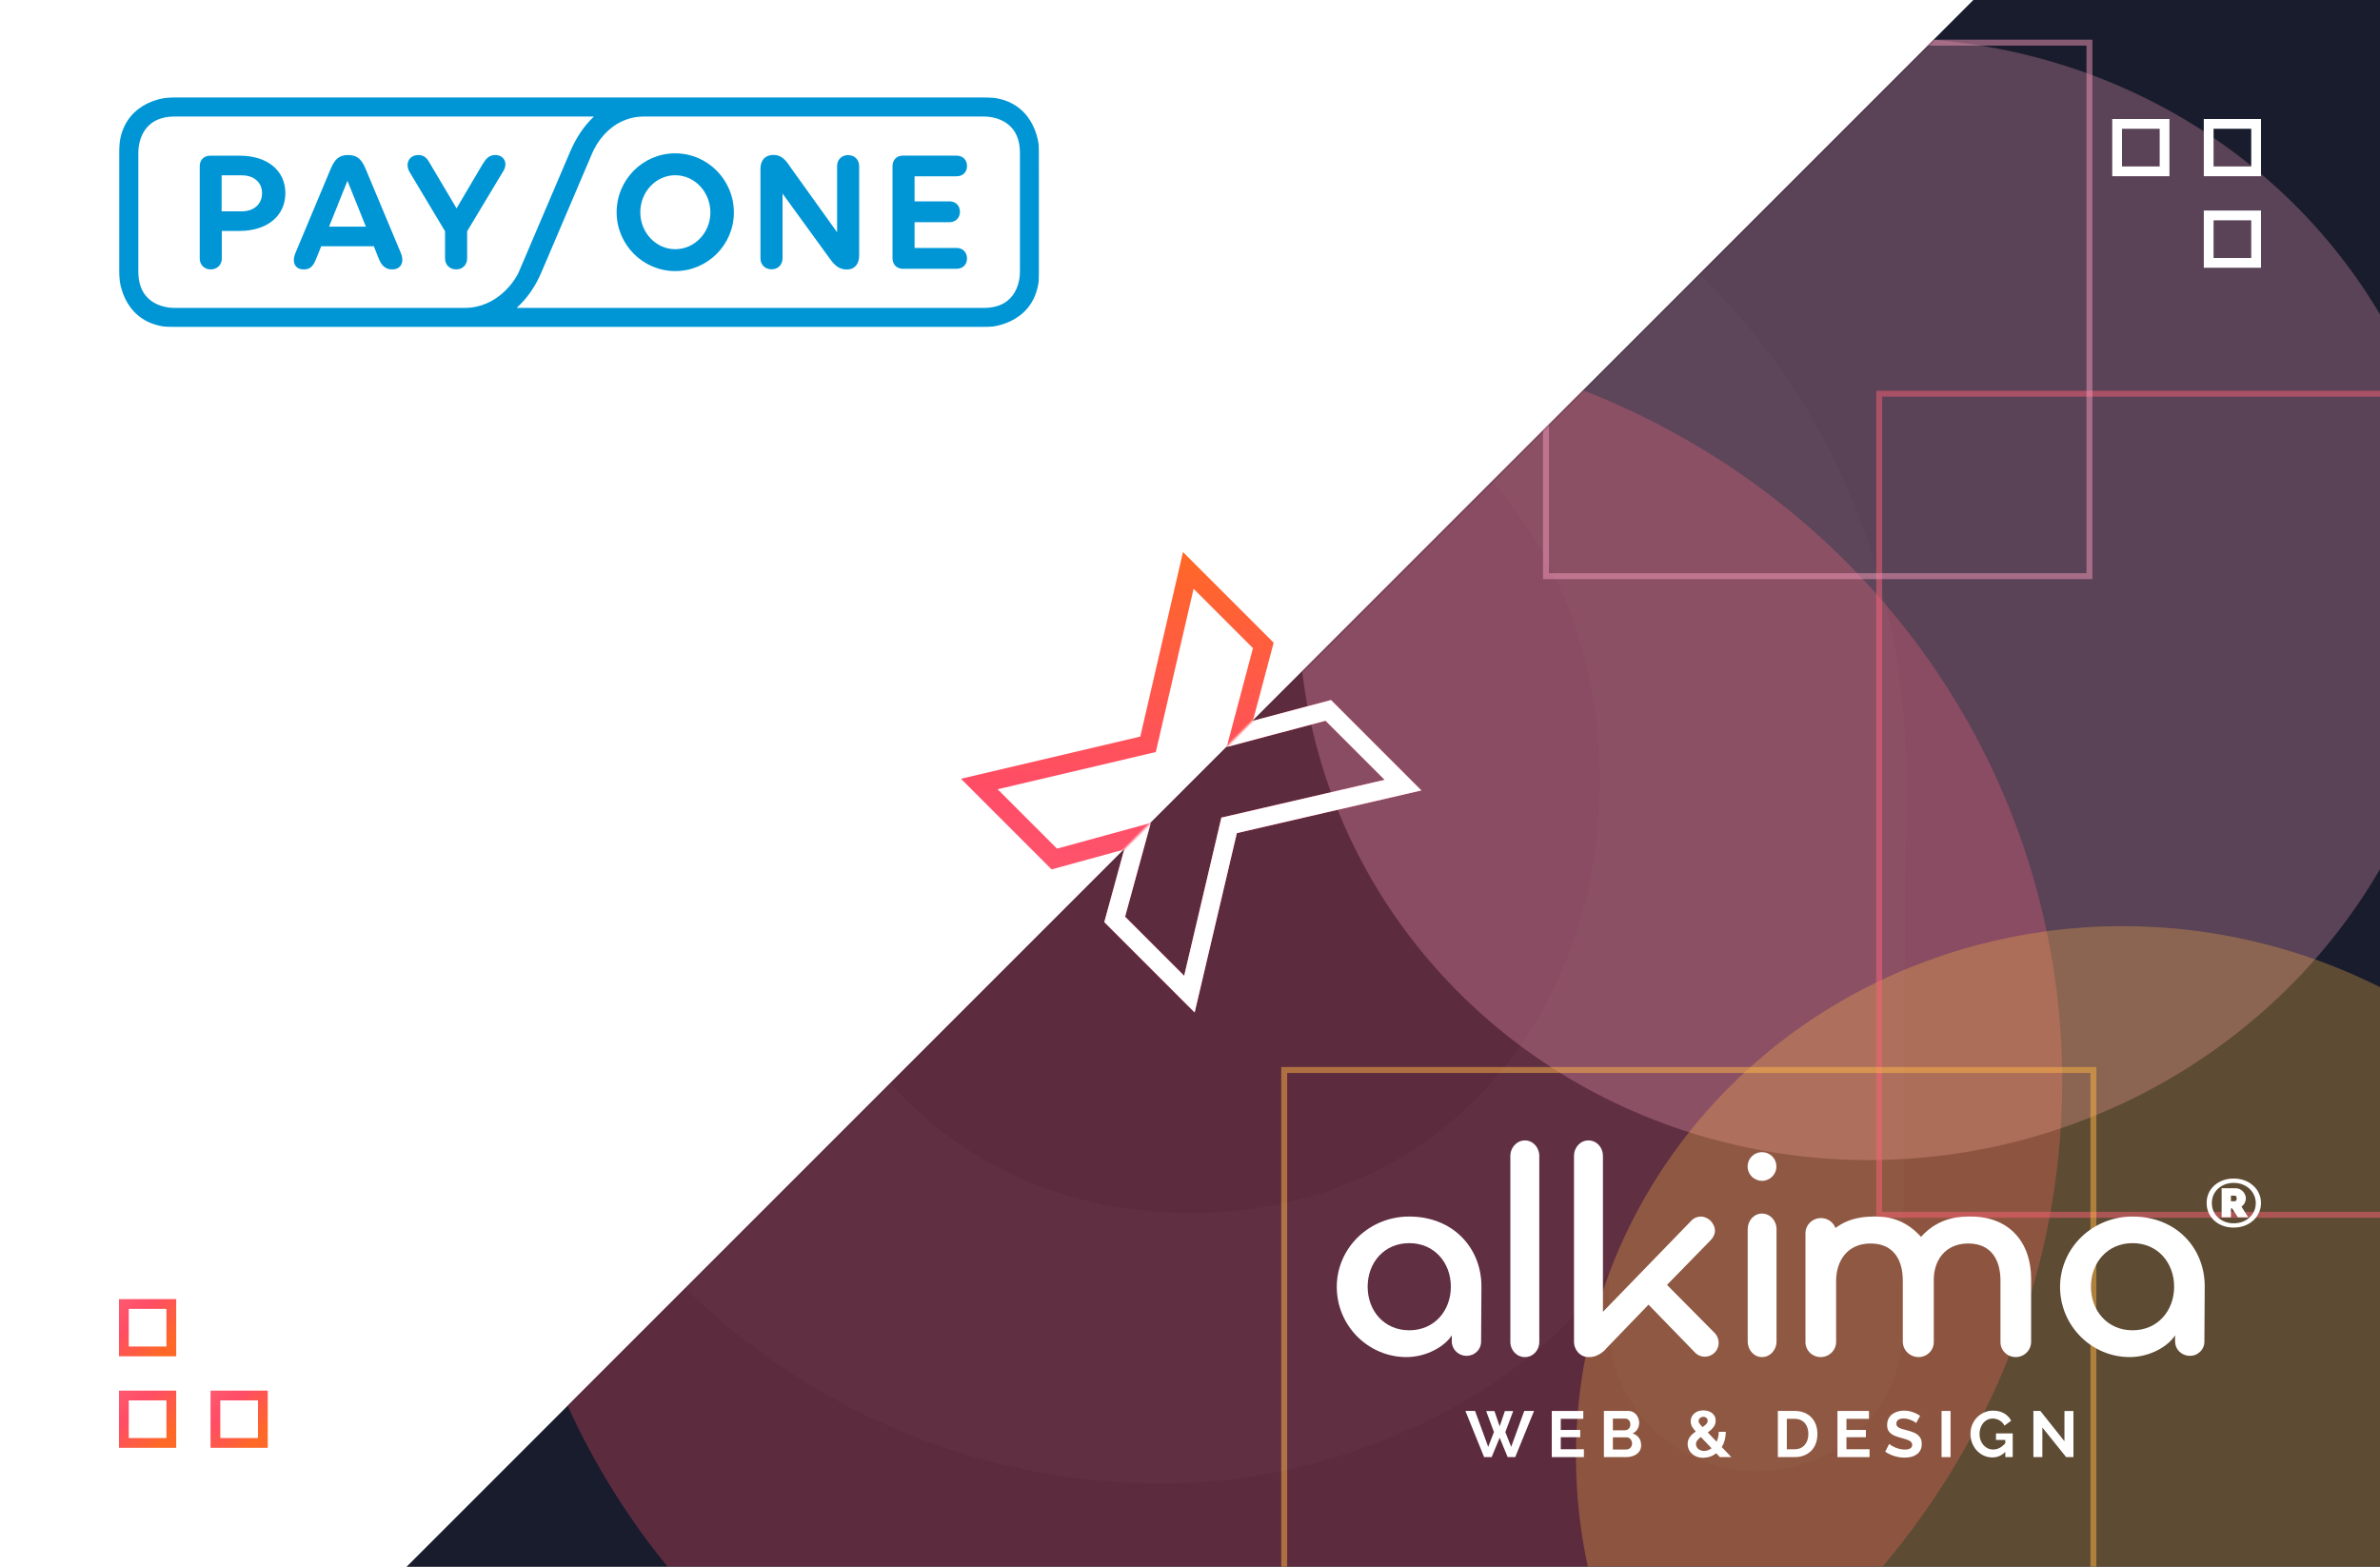 <?xml version="1.0" encoding="UTF-8"?>
<svg xmlns="http://www.w3.org/2000/svg" width="1200" height="790" viewBox="0 0 1200 790" fill="none">
  <g clip-path="url(#clip0_25_73)">
    <rect width="1200" height="790" fill="white"></rect>
    <rect x="1199.96" y="-205" width="1000" height="1697" transform="rotate(45 1199.96 -205)" fill="#181C2D"></rect>
    <path fill-rule="evenodd" clip-rule="evenodd" d="M642.184 324.046L631.733 363.409L671.096 352.958L716.673 398.535L623.622 420.058L602.349 510.485L556.789 464.925L566.818 428.324L530.217 438.353L484.515 392.651L574.942 371.378L596.465 278.327L642.184 324.046ZM582.77 379.176L503.002 397.942L532.936 427.876L580.224 414.918L567.266 462.207L597.058 491.998L615.824 412.231L698.133 393.192L668.342 363.401L618.511 376.631L631.741 326.8L601.808 296.867L582.77 379.176Z" fill="url(#paint0_linear_25_73)"></path>
    <mask id="mask0_25_73" style="mask-type:alpha" maskUnits="userSpaceOnUse" x="0" y="-205" width="1908" height="1908">
      <rect x="1199.96" y="-205" width="1000" height="1697" transform="rotate(45 1199.96 -205)" fill="white"></rect>
    </mask>
    <g mask="url(#mask0_25_73)">
      <g opacity="0.3" filter="url(#filter0_f_25_73)">
        <ellipse cx="384.544" cy="390.145" rx="384.544" ry="390.145" transform="matrix(0.724 0.69 -0.712 0.702 645.871 11.537)" fill="#FF4D66"></ellipse>
      </g>
      <g opacity="0.3" filter="url(#filter1_f_25_73)">
        <ellipse cx="285.268" cy="289.423" rx="285.268" ry="289.423" transform="matrix(0.724 0.69 -0.712 0.702 945.945 -98)" fill="#F599B9"></ellipse>
      </g>
      <g opacity="0.3" filter="url(#filter2_f_25_73)">
        <ellipse cx="277.121" cy="273.243" rx="277.121" ry="273.243" transform="matrix(0.724 0.69 -0.712 0.702 1068 354.769)" fill="#FFB744"></ellipse>
      </g>
      <path opacity="0.5" d="M1361.5 612.5L947.5 612.5L947.5 198.5L1361.5 198.5L1361.5 612.5Z" stroke="#FC6076" stroke-width="3"></path>
      <path opacity="0.5" d="M1055.5 948.5L647.5 948.5L647.5 539.5L1055.5 539.5L1055.5 948.5Z" stroke="#FFB744" stroke-width="3"></path>
      <path opacity="0.5" d="M1053.5 290.5L779.5 290.5L779.5 21.5L1053.5 21.5L1053.5 290.5Z" stroke="#F599B9" stroke-width="3"></path>
      <path fill-rule="evenodd" clip-rule="evenodd" d="M642.182 324.046L631.731 363.409L671.094 352.958L716.671 398.535L623.62 420.058L602.347 510.485L556.787 464.925L566.816 428.324L530.215 438.353L484.513 392.651L574.94 371.378L596.463 278.327L642.182 324.046ZM582.768 379.176L503 397.942L532.934 427.876L580.222 414.918L567.264 462.207L597.056 491.998L615.822 412.231L698.131 393.192L668.34 363.401L618.509 376.631L631.739 326.8L601.806 296.867L582.768 379.176Z" fill="white"></path>
    </g>
    <g opacity="0.02">
      <path d="M953.793 696.229C957.363 687.409 959.104 677.981 958.916 668.494L960.487 394.505C962.06 204.907 823.62 41.503 600.279 41.502C552.855 41.333 505.864 50.337 461.996 67.997C418.128 85.657 378.247 111.627 344.639 144.419C311.03 177.211 284.354 216.18 266.141 259.094C247.927 302.008 238.534 348.022 238.5 394.501C238.5 590.263 395.796 747.5 586.141 747.5C637.281 747.5 685.661 733.623 725.386 713.002C764.375 692.763 795.062 666.01 811.834 639.461V668.495C811.82 678.067 813.733 687.547 817.465 696.392C821.196 705.237 826.671 713.273 833.577 720.04C840.482 726.807 848.681 732.171 857.704 735.827C866.727 739.482 876.398 741.356 886.161 741.343C895.843 741.324 905.423 739.416 914.345 735.729C923.266 732.043 931.349 726.651 938.122 719.87C944.895 713.088 950.223 705.052 953.793 696.229ZM393.436 393.988C393.436 274.154 474.935 175.908 600.279 175.908C725.622 175.908 807.122 274.154 807.122 393.988C807.122 513.822 725.622 612.068 600.279 612.068C474.935 612.068 393.436 513.822 393.436 393.988Z" fill="white" stroke="white"></path>
    </g>
    <path d="M749.338 711.469H753.507L756.132 719.171L758.758 711.469H762.959L758.988 722.055L761.942 729.494L768.539 711.404H773.462L763.977 734.672H760.169L756.132 724.906L752.095 734.672H748.288L738.868 711.404H743.726L750.356 729.494L753.244 722.055L749.338 711.469Z" fill="white"></path>
    <path d="M798.595 730.707V734.672H782.414V711.404H798.299V715.369H786.943V720.973H796.757V724.644H786.943V730.707H798.595Z" fill="white"></path>
    <path d="M827.464 728.675C827.464 729.658 827.267 730.521 826.873 731.264C826.479 732.007 825.932 732.629 825.232 733.132C824.554 733.634 823.755 734.017 822.836 734.279C821.939 734.541 820.976 734.672 819.948 734.672H808.69V711.404H821.162C821.972 711.404 822.705 711.579 823.361 711.928C824.018 712.278 824.576 712.737 825.035 713.305C825.495 713.851 825.845 714.484 826.085 715.205C826.348 715.905 826.479 716.615 826.479 717.336C826.479 718.472 826.195 719.542 825.626 720.547C825.057 721.53 824.225 722.262 823.131 722.743C824.466 723.136 825.516 723.846 826.282 724.873C827.07 725.878 827.464 727.145 827.464 728.675ZM822.902 727.823C822.902 727.408 822.825 727.014 822.672 726.643C822.541 726.25 822.355 725.911 822.114 725.627C821.873 725.343 821.589 725.124 821.261 724.971C820.932 724.797 820.571 724.709 820.177 724.709H813.219V730.838H819.948C820.363 730.838 820.746 730.761 821.096 730.608C821.468 730.455 821.786 730.248 822.048 729.986C822.311 729.702 822.519 729.374 822.672 729.002C822.825 728.631 822.902 728.238 822.902 727.823ZM813.219 715.271V721.137H819.258C820.024 721.137 820.67 720.875 821.195 720.351C821.742 719.826 822.015 719.105 822.015 718.188C822.015 717.292 821.764 716.582 821.261 716.057C820.779 715.533 820.177 715.271 819.455 715.271H813.219Z" fill="white"></path>
    <path d="M867.175 734.672L865.337 732.738C864.374 733.481 863.335 734.049 862.219 734.443C861.103 734.814 859.955 735 858.773 735C857.569 735 856.475 734.814 855.491 734.443C854.528 734.071 853.707 733.569 853.029 732.935C852.351 732.302 851.826 731.57 851.454 730.739C851.082 729.887 850.896 729.002 850.896 728.085C850.896 727.364 851.005 726.697 851.224 726.086C851.443 725.474 851.738 724.917 852.11 724.414C852.504 723.89 852.942 723.409 853.423 722.972C853.926 722.535 854.451 722.131 854.998 721.76C854.058 720.711 853.39 719.815 852.996 719.073C852.624 718.308 852.438 717.51 852.438 716.68C852.438 715.85 852.603 715.096 852.931 714.419C853.259 713.72 853.707 713.13 854.276 712.649C854.845 712.147 855.513 711.764 856.279 711.502C857.066 711.24 857.92 711.109 858.839 711.109C859.648 711.109 860.425 711.218 861.169 711.437C861.913 711.655 862.569 711.983 863.138 712.42C863.707 712.835 864.167 713.37 864.517 714.026C864.867 714.659 865.042 715.402 865.042 716.254C865.042 717.521 864.67 718.636 863.926 719.597C863.182 720.536 862.23 721.421 861.07 722.251L865.534 726.905C865.862 726.206 866.114 725.441 866.289 724.611C866.486 723.781 866.584 722.885 866.584 721.924H870.162C870.14 723.475 869.954 724.884 869.604 726.151C869.254 727.418 868.762 728.576 868.127 729.625L872.952 734.672H867.175ZM859.2 731.559C860.556 731.559 861.814 731.111 862.974 730.215L857.591 724.545C856.826 725.092 856.224 725.649 855.786 726.217C855.349 726.785 855.13 727.418 855.13 728.118C855.13 728.576 855.228 729.024 855.425 729.461C855.622 729.876 855.896 730.237 856.246 730.543C856.618 730.849 857.055 731.1 857.559 731.297C858.062 731.471 858.609 731.559 859.2 731.559ZM856.443 716.549C856.443 716.746 856.475 716.942 856.541 717.139C856.607 717.314 856.716 717.51 856.869 717.729C857.022 717.947 857.219 718.199 857.46 718.483C857.723 718.767 858.051 719.116 858.445 719.531C859.276 718.963 859.911 718.439 860.348 717.958C860.786 717.456 861.005 716.91 861.005 716.32C861.005 715.73 860.797 715.26 860.381 714.91C859.987 714.539 859.473 714.353 858.839 714.353C858.138 714.353 857.559 714.572 857.099 715.009C856.661 715.424 856.443 715.937 856.443 716.549Z" fill="white"></path>
    <path d="M896.391 734.672V711.404H904.859C906.763 711.404 908.426 711.71 909.848 712.321C911.292 712.933 912.496 713.763 913.458 714.812C914.421 715.861 915.143 717.095 915.625 718.515C916.106 719.914 916.347 721.41 916.347 723.005C916.347 724.775 916.073 726.381 915.526 727.823C915.001 729.243 914.235 730.466 913.229 731.493C912.222 732.498 911.008 733.285 909.585 733.853C908.185 734.399 906.61 734.672 904.859 734.672H896.391ZM911.785 723.005C911.785 721.891 911.631 720.864 911.325 719.925C911.019 718.985 910.57 718.177 909.979 717.499C909.389 716.822 908.656 716.298 907.78 715.926C906.927 715.555 905.953 715.369 904.859 715.369H900.921V730.707H904.859C905.975 730.707 906.96 730.51 907.813 730.117C908.688 729.723 909.41 729.188 909.979 728.511C910.57 727.812 911.019 726.992 911.325 726.053C911.631 725.114 911.785 724.098 911.785 723.005Z" fill="white"></path>
    <path d="M942.631 730.707V734.672H926.45V711.404H942.335V715.369H930.979V720.973H940.793V724.644H930.979V730.707H942.631Z" fill="white"></path>
    <path d="M966.129 717.499C965.976 717.347 965.691 717.139 965.276 716.877C964.882 716.615 964.389 716.363 963.799 716.123C963.23 715.861 962.606 715.642 961.928 715.468C961.249 715.293 960.56 715.205 959.86 715.205C958.613 715.205 957.683 715.435 957.07 715.894C956.458 716.352 956.151 716.997 956.151 717.827C956.151 718.308 956.261 718.712 956.479 719.04C956.72 719.346 957.059 719.619 957.497 719.859C957.934 720.099 958.481 720.318 959.138 720.514C959.816 720.711 960.593 720.919 961.468 721.137C962.606 721.443 963.634 721.771 964.553 722.12C965.494 722.47 966.282 722.907 966.917 723.431C967.573 723.956 968.076 724.589 968.426 725.332C968.776 726.053 968.952 726.949 968.952 728.019C968.952 729.265 968.711 730.335 968.229 731.231C967.77 732.105 967.135 732.815 966.326 733.361C965.538 733.907 964.619 734.312 963.569 734.574C962.54 734.814 961.457 734.934 960.319 734.934C958.569 734.934 956.84 734.672 955.134 734.148C953.427 733.623 951.895 732.88 950.539 731.919L952.541 728.019C952.738 728.216 953.088 728.478 953.591 728.806C954.116 729.112 954.729 729.428 955.429 729.756C956.129 730.062 956.906 730.324 957.759 730.543C958.613 730.761 959.488 730.87 960.385 730.87C962.88 730.87 964.127 730.073 964.127 728.478C964.127 727.976 963.985 727.55 963.7 727.2C963.416 726.85 963.011 726.545 962.486 726.282C961.961 726.02 961.326 725.78 960.582 725.561C959.838 725.343 959.007 725.103 958.088 724.84C956.972 724.535 955.998 724.207 955.167 723.857C954.357 723.486 953.679 723.06 953.132 722.579C952.585 722.077 952.169 721.509 951.884 720.875C951.622 720.22 951.491 719.444 951.491 718.548C951.491 717.368 951.709 716.32 952.147 715.402C952.585 714.484 953.186 713.72 953.952 713.108C954.74 712.496 955.648 712.037 956.676 711.732C957.705 711.404 958.81 711.24 959.991 711.24C961.632 711.24 963.142 711.502 964.521 712.027C965.899 712.529 967.103 713.13 968.131 713.829L966.129 717.499Z" fill="white"></path>
    <path d="M978.938 734.672V711.404H983.468V734.672H978.938Z" fill="white"></path>
    <path d="M1011.08 732.05C1009.22 733.907 1007.05 734.836 1004.58 734.836C1003.04 734.836 1001.6 734.53 1000.24 733.918C998.909 733.307 997.739 732.465 996.732 731.395C995.747 730.324 994.96 729.068 994.369 727.626C993.8 726.162 993.516 724.589 993.516 722.907C993.516 721.312 993.8 719.815 994.369 718.417C994.96 716.997 995.758 715.763 996.765 714.714C997.793 713.643 998.997 712.802 1000.38 712.19C1001.75 711.557 1003.25 711.24 1004.87 711.24C1007.06 711.24 1008.93 711.699 1010.48 712.616C1012.06 713.534 1013.24 714.768 1014.03 716.32L1010.65 718.81C1010.06 717.652 1009.23 716.768 1008.15 716.156C1007.1 715.544 1005.95 715.238 1004.71 715.238C1003.72 715.238 1002.82 715.446 1001.98 715.861C1001.17 716.276 1000.47 716.844 999.883 717.565C999.314 718.286 998.865 719.116 998.537 720.056C998.231 720.995 998.078 721.989 998.078 723.038C998.078 724.13 998.253 725.157 998.603 726.119C998.953 727.058 999.434 727.877 1000.05 728.576C1000.66 729.276 1001.38 729.833 1002.21 730.248C1003.07 730.641 1003.99 730.838 1004.97 730.838C1007.22 730.838 1009.26 729.778 1011.08 727.659V726.02H1006.38V722.71H1014.82V734.672H1011.08V732.05Z" fill="white"></path>
    <path d="M1029.77 719.761V734.672H1025.24V711.404H1028.75L1040.9 726.676V711.437H1045.43V734.672H1041.75L1029.77 719.761Z" fill="white"></path>
    <path d="M746.776 676.35C746.795 677.297 746.62 678.238 746.262 679.119C745.903 679.999 745.368 680.801 744.688 681.478C744.007 682.155 743.195 682.693 742.299 683.061C741.402 683.429 740.44 683.62 739.467 683.621C738.486 683.623 737.514 683.436 736.607 683.071C735.701 682.706 734.877 682.17 734.183 681.495C733.489 680.819 732.939 680.017 732.564 679.134C732.189 678.251 731.997 677.305 731.999 676.35V673.256C728.662 678.671 719.446 684.24 709.117 684.24C689.89 684.24 674 668.46 674 648.811C674.003 644.146 674.952 639.528 676.792 635.221C678.632 630.914 681.327 627.003 684.722 623.712C688.117 620.42 692.146 617.814 696.577 616.041C701.009 614.269 705.756 613.365 710.547 613.382C733.111 613.382 747.094 629.781 746.935 648.811L746.776 676.35ZM710.547 626.79C697.835 626.79 689.572 636.692 689.572 648.76C689.572 660.827 697.835 670.729 710.547 670.729C723.259 670.729 731.522 660.827 731.522 648.76C731.522 636.692 723.259 626.79 710.547 626.79Z" fill="white"></path>
    <path d="M768.872 684.24C764.82 684.24 761.524 680.882 761.524 676.563V582.837C761.524 578.519 764.82 575 768.872 575C772.924 575 776.111 578.519 776.111 582.837V676.563C776.111 680.882 772.924 684.24 768.872 684.24Z" fill="white"></path>
    <path d="M888.407 595.376C886.479 595.376 884.631 594.613 883.268 593.256C881.905 591.899 881.14 590.059 881.14 588.14C881.14 586.221 881.905 584.381 883.268 583.024C884.631 581.667 886.479 580.904 888.407 580.904C890.334 580.904 892.182 581.667 893.545 583.024C894.908 584.381 895.673 586.221 895.673 588.14C895.673 590.059 894.908 591.899 893.545 593.256C892.182 594.613 890.334 595.376 888.407 595.376ZM888.407 684.24C884.369 684.24 881.194 680.703 881.194 676.361V619.762C881.194 615.421 884.316 611.884 888.407 611.884C892.497 611.884 895.727 615.421 895.727 619.762V676.361C895.727 680.703 892.444 684.24 888.407 684.24Z" fill="white"></path>
    <path d="M1111.46 676.35C1111.48 677.297 1111.3 678.238 1110.94 679.119C1110.59 679.999 1110.05 680.801 1109.37 681.478C1108.69 682.155 1107.88 682.693 1106.98 683.061C1106.09 683.429 1105.12 683.62 1104.15 683.621C1103.17 683.623 1102.2 683.436 1101.29 683.071C1100.38 682.706 1099.56 682.17 1098.87 681.495C1098.17 680.819 1097.62 680.017 1097.25 679.134C1096.87 678.251 1096.68 677.305 1096.68 676.35V673.256C1093.34 678.671 1084.13 684.24 1073.8 684.24C1054.57 684.24 1038.68 668.46 1038.68 648.811C1038.69 644.146 1039.64 639.528 1041.48 635.221C1043.31 630.914 1046.01 627.003 1049.4 623.712C1052.8 620.42 1056.83 617.814 1061.26 616.041C1065.69 614.269 1070.44 613.365 1075.23 613.382C1097.79 613.382 1111.78 629.781 1111.62 648.811L1111.46 676.35ZM1075.23 626.79C1062.52 626.79 1054.26 636.692 1054.26 648.76C1054.26 660.827 1062.52 670.729 1075.23 670.729C1087.94 670.729 1096.2 660.827 1096.2 648.76C1096.2 636.692 1087.94 626.79 1075.23 626.79Z" fill="white"></path>
    <path d="M808.203 582.837C808.203 578.519 805.039 575 800.91 575C796.78 575 793.616 578.519 793.616 582.837V676.403C793.616 680.722 796.78 684.24 800.91 684.24C801.093 684.24 801.274 684.234 801.453 684.22C801.589 684.233 801.707 684.24 801.796 684.24C805.182 684.135 808.568 681.67 810.027 679.73L831.179 657.806L854.362 681.67C855.037 682.455 855.88 683.076 856.828 683.484C857.775 683.893 858.803 684.08 859.833 684.031C861.627 683.981 863.331 683.231 864.586 681.939C865.84 680.647 866.546 678.914 866.553 677.107C866.556 675.378 865.947 673.704 864.834 672.387L840.504 647.841L861.864 625.969C863.531 624.396 864.678 622.56 864.678 620.462C864.678 618.731 863.896 617.315 862.958 616.057C862.288 615.245 861.453 614.587 860.51 614.126C859.566 613.664 858.536 613.411 857.488 613.382C855.948 613.426 854.465 613.979 853.268 614.955L808.203 661.422V582.837Z" fill="white"></path>
    <path d="M1016.29 684.24C1015.27 684.236 1014.27 684.033 1013.33 683.646C1012.39 683.258 1011.54 682.692 1010.83 681.98C1010.12 681.269 1009.56 680.427 1009.18 679.502C1008.81 678.577 1008.62 677.588 1008.64 676.593V645.69C1008.64 635.077 1003.86 626.962 992.384 626.962C980.911 626.962 975.014 635.389 975.014 645.222V676.593C975.03 677.588 974.845 678.577 974.468 679.502C974.091 680.427 973.531 681.269 972.82 681.98C972.108 682.692 971.26 683.258 970.324 683.646C969.387 684.033 968.382 684.236 967.365 684.24C965.279 684.241 963.277 683.44 961.787 682.01C960.297 680.58 959.439 678.635 959.397 676.593V645.69C959.397 635.077 954.617 626.962 943.143 626.962C931.351 626.962 925.773 635.858 925.773 645.846V676.593C925.77 678.62 924.947 680.564 923.483 681.997C922.019 683.431 920.035 684.238 917.965 684.24C916.948 684.236 915.943 684.033 915.006 683.646C914.07 683.258 913.222 682.692 912.51 681.98C911.799 681.269 911.239 680.427 910.862 679.502C910.485 678.577 910.3 677.588 910.316 676.593V621.811C910.316 619.783 911.138 617.838 912.603 616.403C914.067 614.969 916.053 614.164 918.124 614.164C920.195 614.164 922.181 614.969 923.646 616.403C924.447 617.188 925.056 618.126 925.443 619.146C933.158 613.381 941.543 613.382 945.714 613.383L945.852 613.383C954.298 613.383 961.894 616.192 968.587 623.632C978.042 613.019 989.728 613.383 993.765 613.383C1013.21 613.383 1024.1 626.493 1024.1 644.754V676.593C1024.09 678.62 1023.27 680.564 1021.81 681.997C1020.34 683.431 1018.36 684.238 1016.29 684.24Z" fill="white"></path>
    <path d="M1126.19 618.942C1124.22 618.942 1122.41 618.633 1120.75 618.017C1119.1 617.401 1117.65 616.533 1116.42 615.415C1115.22 614.296 1114.27 612.984 1113.58 611.477C1112.92 609.971 1112.59 608.327 1112.59 606.546C1112.59 604.789 1112.92 603.157 1113.58 601.65C1114.27 600.143 1115.22 598.842 1116.42 597.747C1117.65 596.628 1119.1 595.761 1120.75 595.144C1122.41 594.528 1124.22 594.22 1126.19 594.22C1128.15 594.22 1129.97 594.528 1131.66 595.144C1133.34 595.761 1134.79 596.628 1136.02 597.747C1137.28 598.842 1138.25 600.143 1138.93 601.65C1139.64 603.157 1140 604.789 1140 606.546C1140 608.327 1139.64 609.971 1138.93 611.477C1138.25 612.984 1137.28 614.296 1136.02 615.415C1134.79 616.533 1133.34 617.401 1131.66 618.017C1129.97 618.633 1128.15 618.942 1126.19 618.942ZM1126.22 616.784C1128.33 616.784 1130.22 616.351 1131.9 615.483C1133.58 614.593 1134.91 613.383 1135.88 611.854C1136.88 610.324 1137.37 608.589 1137.37 606.649C1137.37 605.211 1137.09 603.876 1136.52 602.643C1135.98 601.41 1135.21 600.326 1134.21 599.39C1133.22 598.454 1132.03 597.724 1130.66 597.199C1129.31 596.674 1127.83 596.411 1126.22 596.411C1124.61 596.411 1123.13 596.674 1121.78 597.199C1120.44 597.724 1119.26 598.454 1118.27 599.39C1117.3 600.303 1116.54 601.376 1116 602.609C1115.48 603.841 1115.22 605.165 1115.22 606.581C1115.22 607.996 1115.48 609.32 1116 610.553C1116.54 611.785 1117.3 612.87 1118.27 613.805C1119.26 614.741 1120.44 615.472 1121.78 615.997C1123.13 616.522 1124.61 616.784 1126.22 616.784ZM1120.15 599.116H1127.22C1128.21 599.116 1129.1 599.379 1129.88 599.904C1130.66 600.406 1131.27 601.045 1131.69 601.821C1132.14 602.597 1132.37 603.408 1132.37 604.252C1132.37 604.777 1132.27 605.302 1132.08 605.827C1131.89 606.352 1131.63 606.832 1131.3 607.265C1130.99 607.699 1130.61 608.076 1130.16 608.395L1133.57 613.771H1128.35L1125.48 609.286H1124.84V613.771H1120.15V599.116ZM1126.72 605.656C1126.98 605.656 1127.22 605.565 1127.43 605.382C1127.64 605.2 1127.75 604.823 1127.75 604.252C1127.75 603.636 1127.63 603.248 1127.39 603.088C1127.16 602.928 1126.91 602.848 1126.65 602.848H1124.84V605.656H1126.72Z" fill="white"></path>
    <rect x="1067.46" y="62.464" width="23.919" height="23.919" stroke="white" stroke-width="4.928"></rect>
    <rect x="1113.62" y="62.464" width="23.919" height="23.919" stroke="white" stroke-width="4.928"></rect>
    <rect x="1113.62" y="108.617" width="23.919" height="23.919" stroke="white" stroke-width="4.928"></rect>
    <rect x="132.536" y="727.536" width="23.919" height="23.919" transform="rotate(180 132.536 727.536)" stroke="url(#paint1_linear_25_73)" stroke-width="4.928"></rect>
    <rect x="86.382" y="727.536" width="23.919" height="23.919" transform="rotate(180 86.382 727.536)" stroke="url(#paint2_linear_25_73)" stroke-width="4.928"></rect>
    <rect x="86.382" y="681.382" width="23.919" height="23.919" transform="rotate(180 86.382 681.382)" stroke="url(#paint3_linear_25_73)" stroke-width="4.928"></rect>
    <g clip-path="url(#clip1_25_73)">
      <mask id="mask1_25_73" style="mask-type:luminance" maskUnits="userSpaceOnUse" x="60" y="49" width="464" height="116">
        <path d="M60 49H524V165H60V49Z" fill="white"></path>
      </mask>
      <g mask="url(#mask1_25_73)">
        <path d="M100.707 83.763V130.321C100.707 133.527 103.022 135.838 106.228 135.838C109.518 135.838 111.833 133.527 111.833 130.321V116.433H120.826C134.713 116.433 143.882 108.87 143.882 97.381C143.882 85.99 134.797 78.51 121.002 78.51H105.866C102.846 78.51 100.707 80.649 100.707 83.763ZM111.745 88.394H121.893C128.036 88.394 132.129 91.957 132.129 97.381C132.129 102.903 128.036 106.555 121.893 106.555H111.745V88.394ZM202.068 127.472L184.44 85.364C182.306 80.204 180.083 78.158 175.541 78.158C171.003 78.158 168.776 80.204 166.636 85.364L148.921 127.648C146.968 132.367 148.921 135.838 153.023 135.838C156.489 135.926 158.006 134.056 159.431 130.409L161.978 124.149H188.472L190.941 130.321C192.365 134.056 194.592 135.926 197.794 135.838C201.979 135.838 204.118 132.367 202.068 127.472ZM184.473 114.266H165.913L175.188 91.154L184.473 114.266ZM253.776 86.255L235.531 116.609V130.321C235.531 133.527 233.216 135.838 230.01 135.838C226.715 135.838 224.4 133.527 224.4 130.321V116.609L206.601 86.881C203.928 82.431 206.42 78.158 210.962 78.158C214.076 78.158 215.5 80.116 216.744 82.338L230.191 105.042L243.271 82.872C245.057 80.023 246.57 78.158 249.683 78.158C254.309 78.158 256.184 82.431 253.776 86.255ZM340.46 136.687C324.174 136.687 310.908 123.333 310.908 107.042C310.908 90.579 324.174 77.309 340.46 77.309C356.747 77.309 370.017 90.663 370.017 107.13C370.017 123.421 356.747 136.687 340.46 136.687ZM340.46 88.352C330.758 88.352 322.837 96.718 322.837 107.042C322.837 117.282 330.758 125.648 340.46 125.648C350.255 125.648 358.176 117.282 358.176 107.13C358.176 96.806 350.255 88.352 340.46 88.352ZM433.191 83.721V128.943C433.191 133.211 430.787 135.889 427.052 135.889C422.769 135.889 420.639 133.573 417.967 129.833L394.558 97.609V130.279C394.558 133.48 392.243 135.791 389.036 135.791C385.742 135.791 383.427 133.48 383.427 130.279V85.146C383.427 80.691 385.918 78.111 389.927 78.111C393.755 78.111 395.89 80.25 398.386 84.078L422.064 117.101V83.721C422.064 80.515 424.375 78.204 427.585 78.204C430.875 78.204 433.191 80.515 433.191 83.721ZM455.166 78.473H482.314C485.432 78.473 487.567 80.608 487.567 83.721C487.567 86.839 485.432 88.885 482.314 88.885H461.133V101.525H478.76C481.873 101.525 484.008 103.664 484.008 106.773C484.008 109.803 481.873 112.03 478.76 112.03H461.133V125.022H482.314C485.432 125.022 487.567 127.161 487.567 130.367C487.567 133.392 485.432 135.527 482.314 135.527H455.166C452.145 135.527 450.006 133.304 450.006 130.279V83.721C450.006 80.608 452.145 78.473 455.166 78.473ZM514.247 137.155C514.247 140.162 513.379 155.163 496.165 155.242H260.467C265.677 150.593 269.881 144.57 272.967 137.332L298.686 77.021C299.981 73.996 307.293 58.897 324.633 58.753H496.165C499.157 58.753 514.121 59.621 514.247 76.84V137.155ZM234.455 155.242H87.84C84.843 155.242 69.874 154.37 69.753 137.151V76.84C69.753 73.847 70.626 58.902 87.873 58.753H299.461C294.543 63.37 290.483 69.393 287.388 76.654L261.659 136.97C259.501 142.023 250.407 155.168 234.455 155.242ZM523.995 76.803C523.921 66.474 517.973 49 496.16 49H87.808C77.479 49.084 60 55.046 60 76.84V137.188C60.074 147.516 66.018 164.995 87.84 164.995H496.183C506.516 164.949 524 159.028 524 137.151L523.995 76.803Z" fill="#0096D6"></path>
      </g>
    </g>
  </g>
  <defs>
    <filter id="filter0_f_25_73" x="-47.04" y="-130.635" width="1386.84" height="1362.39" color-interpolation-filters="sRGB">
      <feFlood flood-opacity="0" result="BackgroundImageFix"></feFlood>
      <feBlend mode="normal" in="SourceGraphic" in2="BackgroundImageFix" result="shape"></feBlend>
      <feGaussianBlur stdDeviation="150" result="effect1_foregroundBlur_25_73"></feGaussianBlur>
    </filter>
    <filter id="filter1_f_25_73" x="354.471" y="-280.918" width="1183.7" height="1165.57" color-interpolation-filters="sRGB">
      <feFlood flood-opacity="0" result="BackgroundImageFix"></feFlood>
      <feBlend mode="normal" in="SourceGraphic" in2="BackgroundImageFix" result="shape"></feBlend>
      <feGaussianBlur stdDeviation="150" result="effect1_foregroundBlur_25_73"></feGaussianBlur>
    </filter>
    <filter id="filter2_f_25_73" x="494.441" y="166.915" width="1159.12" height="1141.49" color-interpolation-filters="sRGB">
      <feFlood flood-opacity="0" result="BackgroundImageFix"></feFlood>
      <feBlend mode="normal" in="SourceGraphic" in2="BackgroundImageFix" result="shape"></feBlend>
      <feGaussianBlur stdDeviation="150" result="effect1_foregroundBlur_25_73"></feGaussianBlur>
    </filter>
    <linearGradient id="paint0_linear_25_73" x1="603.536" y1="511.672" x2="610.594" y2="278.755" gradientUnits="userSpaceOnUse">
      <stop stop-color="#FC6076"></stop>
      <stop offset="0.484" stop-color="#FF4D66"></stop>
      <stop offset="1" stop-color="#FF6826"></stop>
    </linearGradient>
    <linearGradient id="paint1_linear_25_73" x1="163.846" y1="758.846" x2="135" y2="730" gradientUnits="userSpaceOnUse">
      <stop stop-color="#FC6076"></stop>
      <stop offset="0.484" stop-color="#FF4D66"></stop>
      <stop offset="1" stop-color="#FF6826"></stop>
    </linearGradient>
    <linearGradient id="paint2_linear_25_73" x1="117.692" y1="758.846" x2="88.846" y2="730" gradientUnits="userSpaceOnUse">
      <stop stop-color="#FC6076"></stop>
      <stop offset="0.484" stop-color="#FF4D66"></stop>
      <stop offset="1" stop-color="#FF6826"></stop>
    </linearGradient>
    <linearGradient id="paint3_linear_25_73" x1="117.692" y1="712.693" x2="88.846" y2="683.846" gradientUnits="userSpaceOnUse">
      <stop stop-color="#FC6076"></stop>
      <stop offset="0.484" stop-color="#FF4D66"></stop>
      <stop offset="1" stop-color="#FF6826"></stop>
    </linearGradient>
    <clipPath id="clip0_25_73">
      <rect width="1200" height="790" fill="white"></rect>
    </clipPath>
    <clipPath id="clip1_25_73">
      <rect width="464" height="116" fill="white" transform="translate(60 49)"></rect>
    </clipPath>
  </defs>
</svg>
